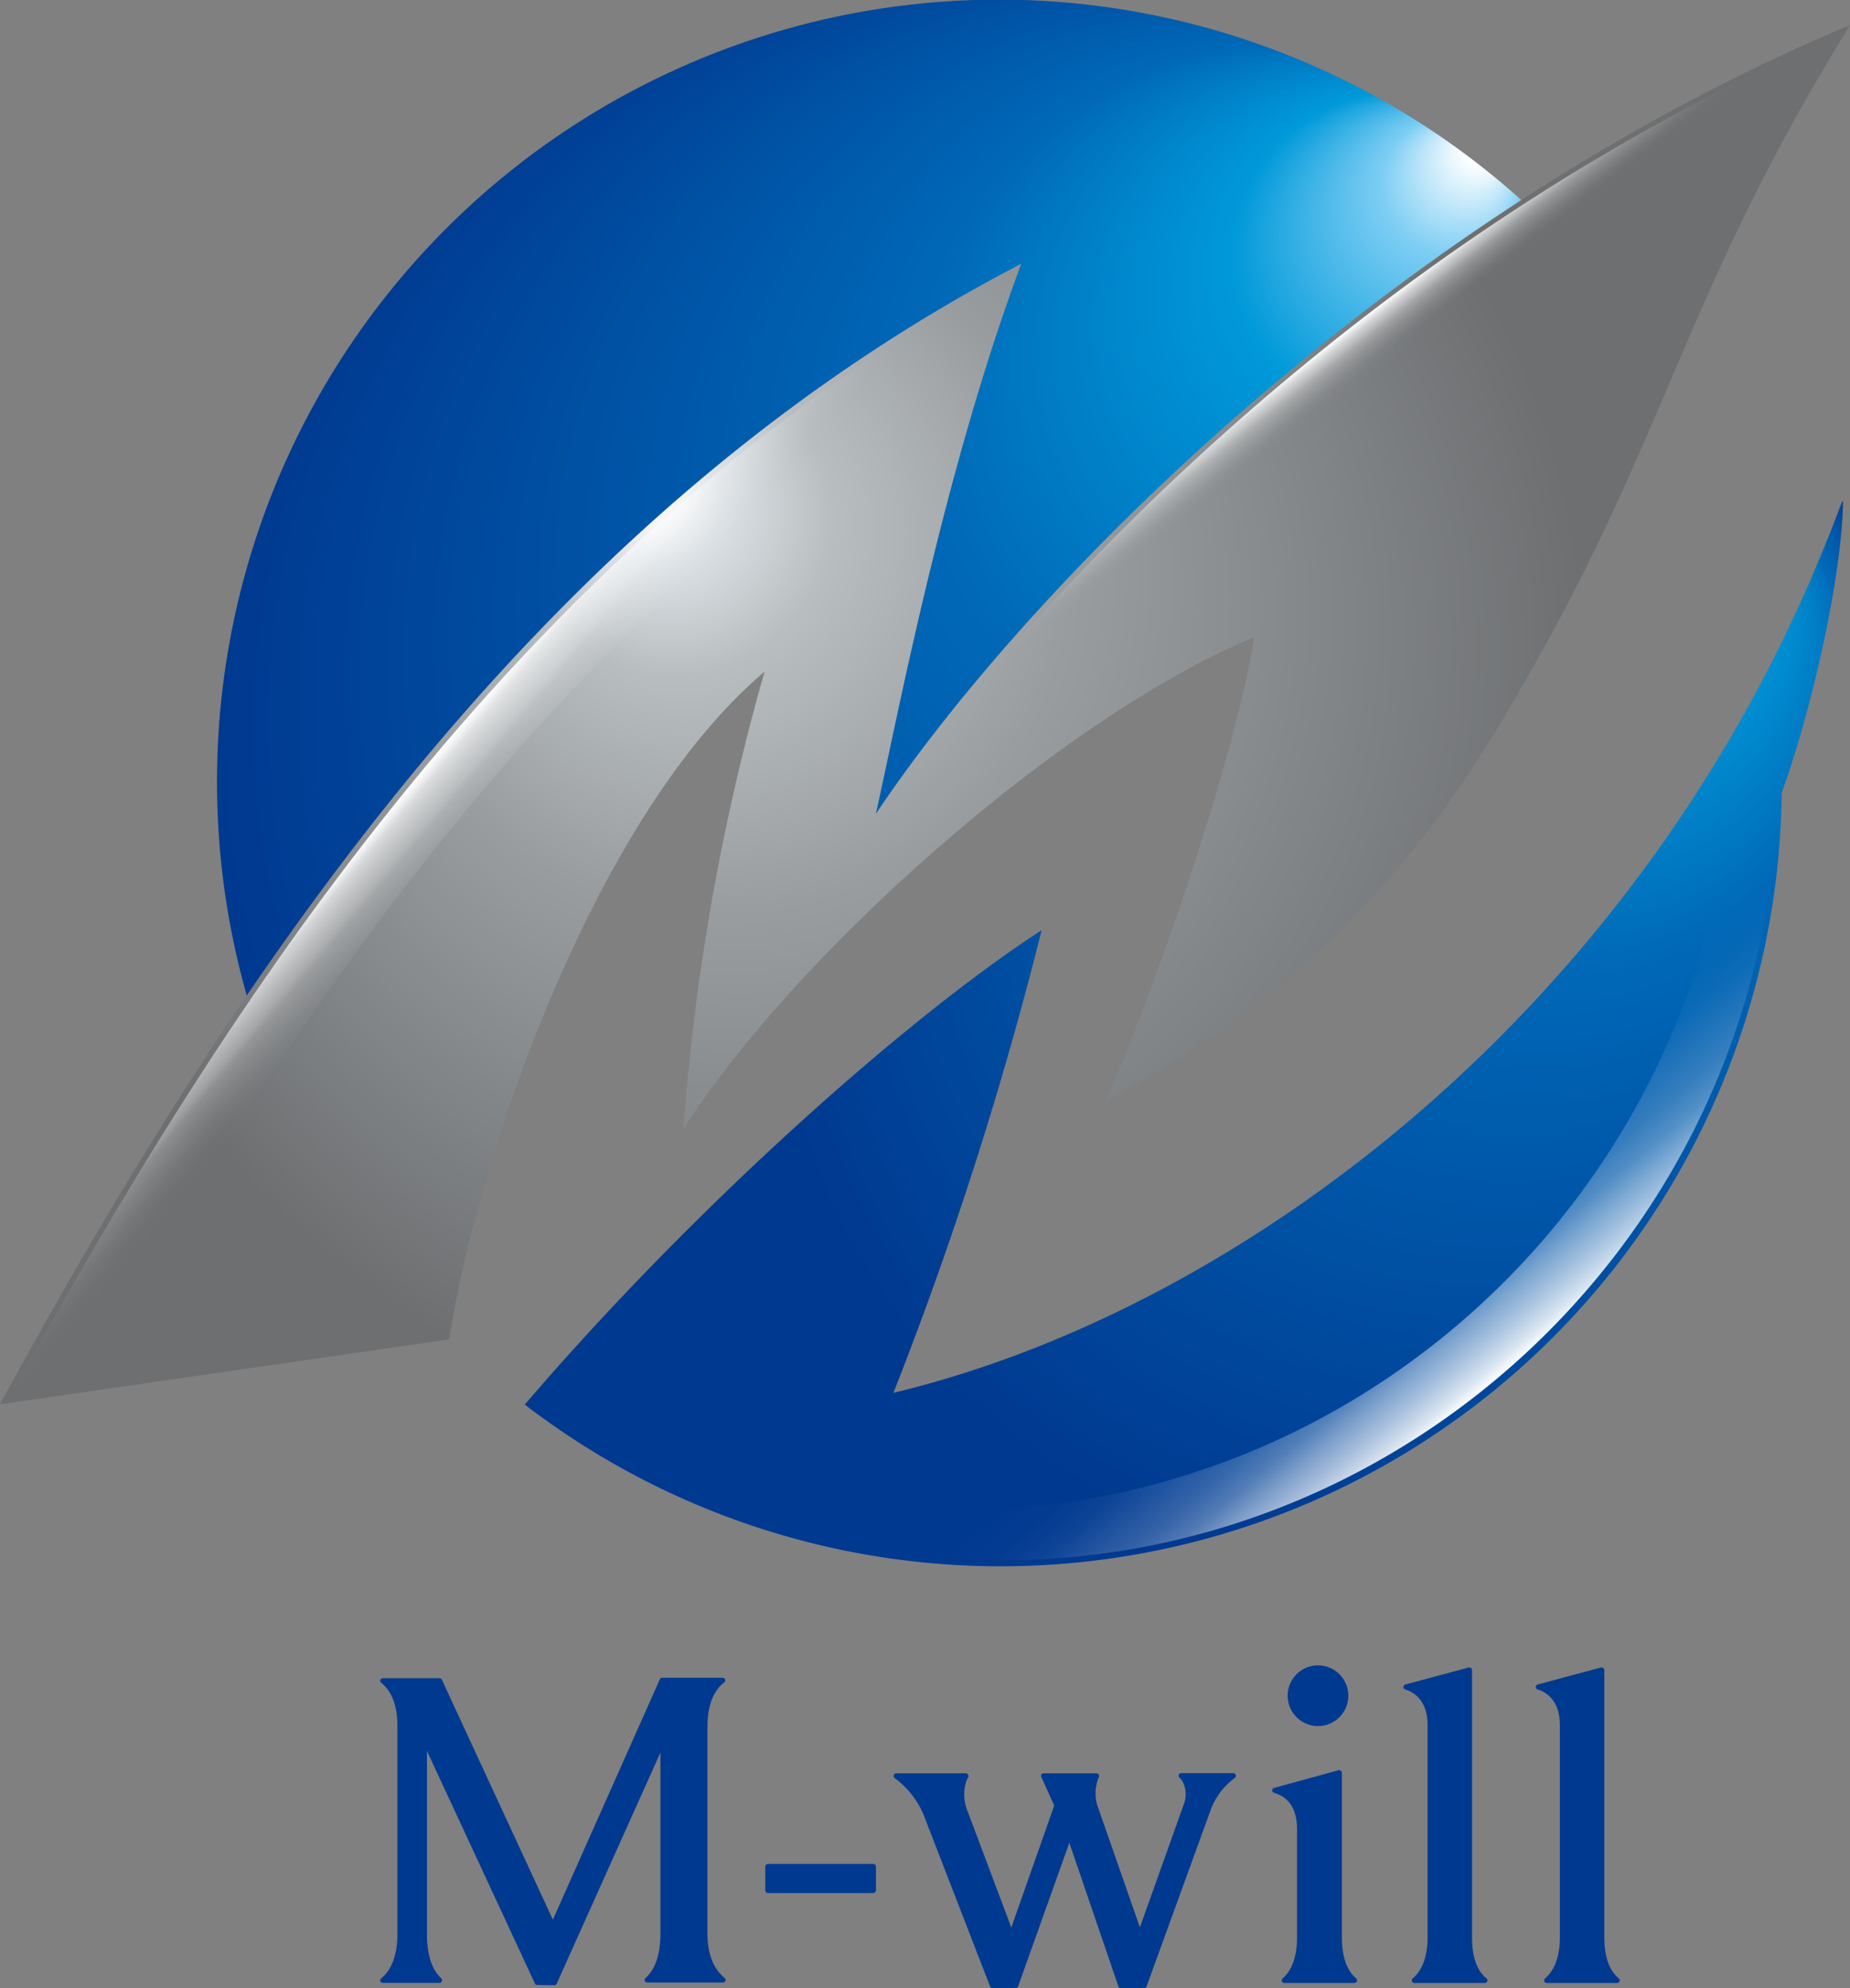 <svg xmlns="http://www.w3.org/2000/svg" xmlns:xlink="http://www.w3.org/1999/xlink" viewBox="0 0 188.49 202.45"><rect x="0" y="0" width="188.49" height="202.45" fill="#808080" stroke="none"/><defs><style>.cls-1{fill:#003990;}.cls-2{fill:url(#名称未設定グラデーション_3);}.cls-3{fill:url(#linear-gradient);}.cls-4{fill:url(#linear-gradient-2);}.cls-5{fill:url(#radial-gradient);}.cls-6{fill:url(#linear-gradient-3);}.cls-7{fill:url(#radial-gradient-2);}</style><radialGradient id="名称未設定グラデーション_3" cx="84.71" cy="69.34" fx="65.197" fy="49.047" r="83.24" gradientUnits="userSpaceOnUse"><stop offset="0.02" stop-color="#fff"/><stop offset="0.08" stop-color="#dde2e6"/><stop offset="0.19" stop-color="#b8bdc0"/><stop offset="0.42" stop-color="#999da0"/><stop offset="0.94" stop-color="#6d6f71"/></radialGradient><linearGradient id="linear-gradient" x1="90.79" y1="117.67" x2="43.44" y2="77.94" gradientUnits="userSpaceOnUse"><stop offset="0.85" stop-color="#feffff" stop-opacity="0"/><stop offset="0.87" stop-color="#feffff" stop-opacity="0.01"/><stop offset="0.89" stop-color="#feffff" stop-opacity="0.05"/><stop offset="0.91" stop-color="#feffff" stop-opacity="0.12"/><stop offset="0.93" stop-color="#feffff" stop-opacity="0.21"/><stop offset="0.94" stop-color="#feffff" stop-opacity="0.33"/><stop offset="0.96" stop-color="#feffff" stop-opacity="0.48"/><stop offset="0.98" stop-color="#feffff" stop-opacity="0.66"/><stop offset="0.99" stop-color="#feffff" stop-opacity="0.86"/><stop offset="1" stop-color="#feffff"/></linearGradient><linearGradient id="linear-gradient-2" x1="143.1" y1="48.59" x2="133.63" y2="36.46" gradientUnits="userSpaceOnUse"><stop offset="0.66" stop-color="#feffff" stop-opacity="0"/><stop offset="0.72" stop-color="#feffff" stop-opacity="0.01"/><stop offset="0.76" stop-color="#feffff" stop-opacity="0.05"/><stop offset="0.8" stop-color="#feffff" stop-opacity="0.12"/><stop offset="0.84" stop-color="#feffff" stop-opacity="0.21"/><stop offset="0.88" stop-color="#feffff" stop-opacity="0.33"/><stop offset="0.91" stop-color="#feffff" stop-opacity="0.48"/><stop offset="0.95" stop-color="#feffff" stop-opacity="0.66"/><stop offset="0.98" stop-color="#feffff" stop-opacity="0.86"/><stop offset="1" stop-color="#feffff"/></linearGradient><radialGradient id="radial-gradient" cx="140.73" cy="99.13" fx="173.697" fy="48.688" r="68.47" gradientUnits="userSpaceOnUse"><stop offset="0.02" stop-color="#fff"/><stop offset="0.08" stop-color="#7ecef4"/><stop offset="0.19" stop-color="#0099d9"/><stop offset="0.42" stop-color="#0068b7"/><stop offset="0.94" stop-color="#003990"/></radialGradient><linearGradient id="linear-gradient-3" x1="106.62" y1="98.6" x2="146.17" y2="145.73" gradientUnits="userSpaceOnUse"><stop offset="0.63" stop-color="#feffff" stop-opacity="0"/><stop offset="0.69" stop-color="#feffff" stop-opacity="0.01"/><stop offset="0.74" stop-color="#feffff" stop-opacity="0.05"/><stop offset="0.78" stop-color="#feffff" stop-opacity="0.12"/><stop offset="0.83" stop-color="#feffff" stop-opacity="0.21"/><stop offset="0.87" stop-color="#feffff" stop-opacity="0.33"/><stop offset="0.9" stop-color="#feffff" stop-opacity="0.48"/><stop offset="0.94" stop-color="#feffff" stop-opacity="0.66"/><stop offset="0.98" stop-color="#feffff" stop-opacity="0.86"/><stop offset="1" stop-color="#feffff"/></linearGradient><radialGradient id="radial-gradient-2" cx="101.86" cy="79.73" fx="151.962" fy="13.568" r="88.14" xlink:href="#radial-gradient"/></defs><g id="レイヤー_2" data-name="レイヤー 2"><g id="logo"><path class="cls-1" d="M54.74,202.13a.26.26,0,0,1-.24-.15l-11-23.68v18.64c0,2.63.79,3.91,1.46,4.52a.28.28,0,0,1,.06.3.26.26,0,0,1-.25.16H39a.27.27,0,0,1-.25-.17.28.28,0,0,1,.09-.3c.75-.6,1.65-1.87,1.65-4.51V175.75c0-2.57-.9-3.8-1.65-4.39a.27.27,0,0,1-.09-.29.27.27,0,0,1,.25-.18h5.83A.27.27,0,0,1,45,171l11.33,24.48L67.23,171a.27.27,0,0,1,.24-.16h6.16a.27.27,0,0,1,.25.19.26.26,0,0,1-.09.29c-.78.59-1.71,1.85-1.71,4.51v21.07c0,2.64,1,3.91,1.74,4.51a.24.24,0,0,1,.1.29.27.27,0,0,1-.25.18H65.94a.26.26,0,0,1-.25-.17.29.29,0,0,1,.08-.29c.69-.6,1.52-1.87,1.52-4.52V178.46L56.72,202a.26.26,0,0,1-.25.16Z"/><path class="cls-1" d="M130.85,201.93a.27.27,0,0,1-.17-.47c.67-.56,1.47-1.75,1.47-4.2v-11c0-2.51-1.27-3.39-2.33-3.69a.27.27,0,0,1-.2-.26.26.26,0,0,1,.2-.25l6.56-1.8h.08a.27.27,0,0,1,.26.27V197.3c0,2.42.79,3.6,1.45,4.16a.25.25,0,0,1,.08.29.27.27,0,0,1-.25.18Zm3.26-26.17a3.09,3.09,0,0,1,0-6.17,3.09,3.09,0,1,1,0,6.17Z"/><path class="cls-1" d="M157.59,201.93a.27.27,0,0,1-.25-.18.27.27,0,0,1,.09-.29c.68-.58,1.5-1.79,1.5-4.2V175.67c0-2.55-1.42-3.37-2.27-3.63a.27.27,0,0,1-.19-.26.29.29,0,0,1,.2-.25l6.45-1.73h.08a.25.25,0,0,1,.16.06.27.27,0,0,1,.1.21V197.3c0,2.45.8,3.61,1.47,4.16a.25.25,0,0,1,.08.29.26.26,0,0,1-.25.18Z"/><path class="cls-1" d="M144.11,201.93a.27.27,0,0,1-.25-.18.25.25,0,0,1,.08-.29c.69-.58,1.51-1.79,1.51-4.2V175.67c0-2.55-1.42-3.37-2.27-3.63a.27.27,0,0,1-.19-.26.29.29,0,0,1,.2-.25l6.45-1.73h.07a.23.23,0,0,1,.16.06.25.25,0,0,1,.11.21V197.3c0,2.45.79,3.61,1.47,4.16a.25.25,0,0,1,.08.29.27.27,0,0,1-.25.18Z"/><path class="cls-1" d="M114.2,202.45a.25.25,0,0,1-.25-.17l-5-14.63-5.22,14.63a.27.27,0,0,1-.25.17h-2.35a.25.25,0,0,1-.25-.16l-6.59-17a8.83,8.83,0,0,0-3.13-4.22.27.27,0,0,1,.14-.49H98.4a.27.27,0,0,1,.24.15.24.24,0,0,1,0,.27l-.12.2a4.4,4.4,0,0,0,.08,3.28l4.44,11.8,4.37-12.42-1.31-2.9a.27.27,0,0,1,0-.26.27.27,0,0,1,.22-.12h5.4a.28.28,0,0,1,.23.13.29.29,0,0,1,0,.27,4.26,4.26,0,0,0,0,3.28l4.19,12,4.51-12.63a2.83,2.83,0,0,0-.17-2.24,1.74,1.74,0,0,0-.3-.37.26.26,0,0,1,.18-.46h5.3a.26.26,0,0,1,.25.19.25.25,0,0,1-.1.3,7.07,7.07,0,0,0-2.5,3.37l-6.49,17.86a.27.27,0,0,1-.25.17Z"/><rect class="cls-1" x="77.97" y="189.8" width="11.28" height="2.97" rx="0.27"/><path class="cls-2" d="M0,143C25.07,97,56.31,51.6,104.06,26.85c-7.86,21.09-12.54,45.83-14.81,56,15.39-23,52.45-60.75,99.24-80.29C170.26,32,170,45.86,151.54,75.82c-12,19.44-26.6,29.59-38.89,36.34,4.56-10.14,13.26-34.95,15.12-47.27-19.17,7.89-46.42,31.83-58.13,50.05A231,231,0,0,1,77.9,68.39c-17.39,14.74-29.23,49.4-32.14,68Z"/><path class="cls-3" d="M100.4,35.88c.85-2.66,1.74-5.32,2.69-7.92C53.93,54,22.73,102.53,1,142.33l7.41-1.07C28.84,104.5,57.39,61.57,100.4,35.88Z"/><path class="cls-4" d="M93.5,86.39l.79.33.58-.51c12.64-18.62,44.07-53.16,87.65-74.52,1.43-2.56,2.94-5.2,4.64-8C144.71,21.84,112.52,53.41,96.1,74.37c-.51,2.32-1,4.53-1.4,6.47C94.24,83,93.85,84.85,93.5,86.39Z"/><path class="cls-5" d="M187.77,51s-.08.1-.13.18a157.51,157.51,0,0,1-7.11,16.23c-21,41.19-57.77,66.83-89.5,74.42a380.46,380.46,0,0,0,15.1-47.11c-13.89,9-35.73,28.53-52.66,48.31A79.59,79.59,0,0,0,181.53,80.74C185,71.11,187.77,57.54,187.77,51Z"/><path class="cls-6" d="M176.6,75.65c-.71,43.18-36.15,78.13-79.17,78.13A78.23,78.23,0,0,1,55.38,141.6l-1.14,1.3a78.42,78.42,0,0,0,47.62,16c43.09,0,78.6-35.08,79.17-78.36Z"/><path class="cls-7" d="M104.06,26.85c-7.86,21.09-12.54,45.83-14.81,56C100.74,65.67,124.33,40.27,155,20.37a79.65,79.65,0,0,0-129.86,81C45.83,71.06,71,44,104.06,26.85Z"/></g></g></svg>